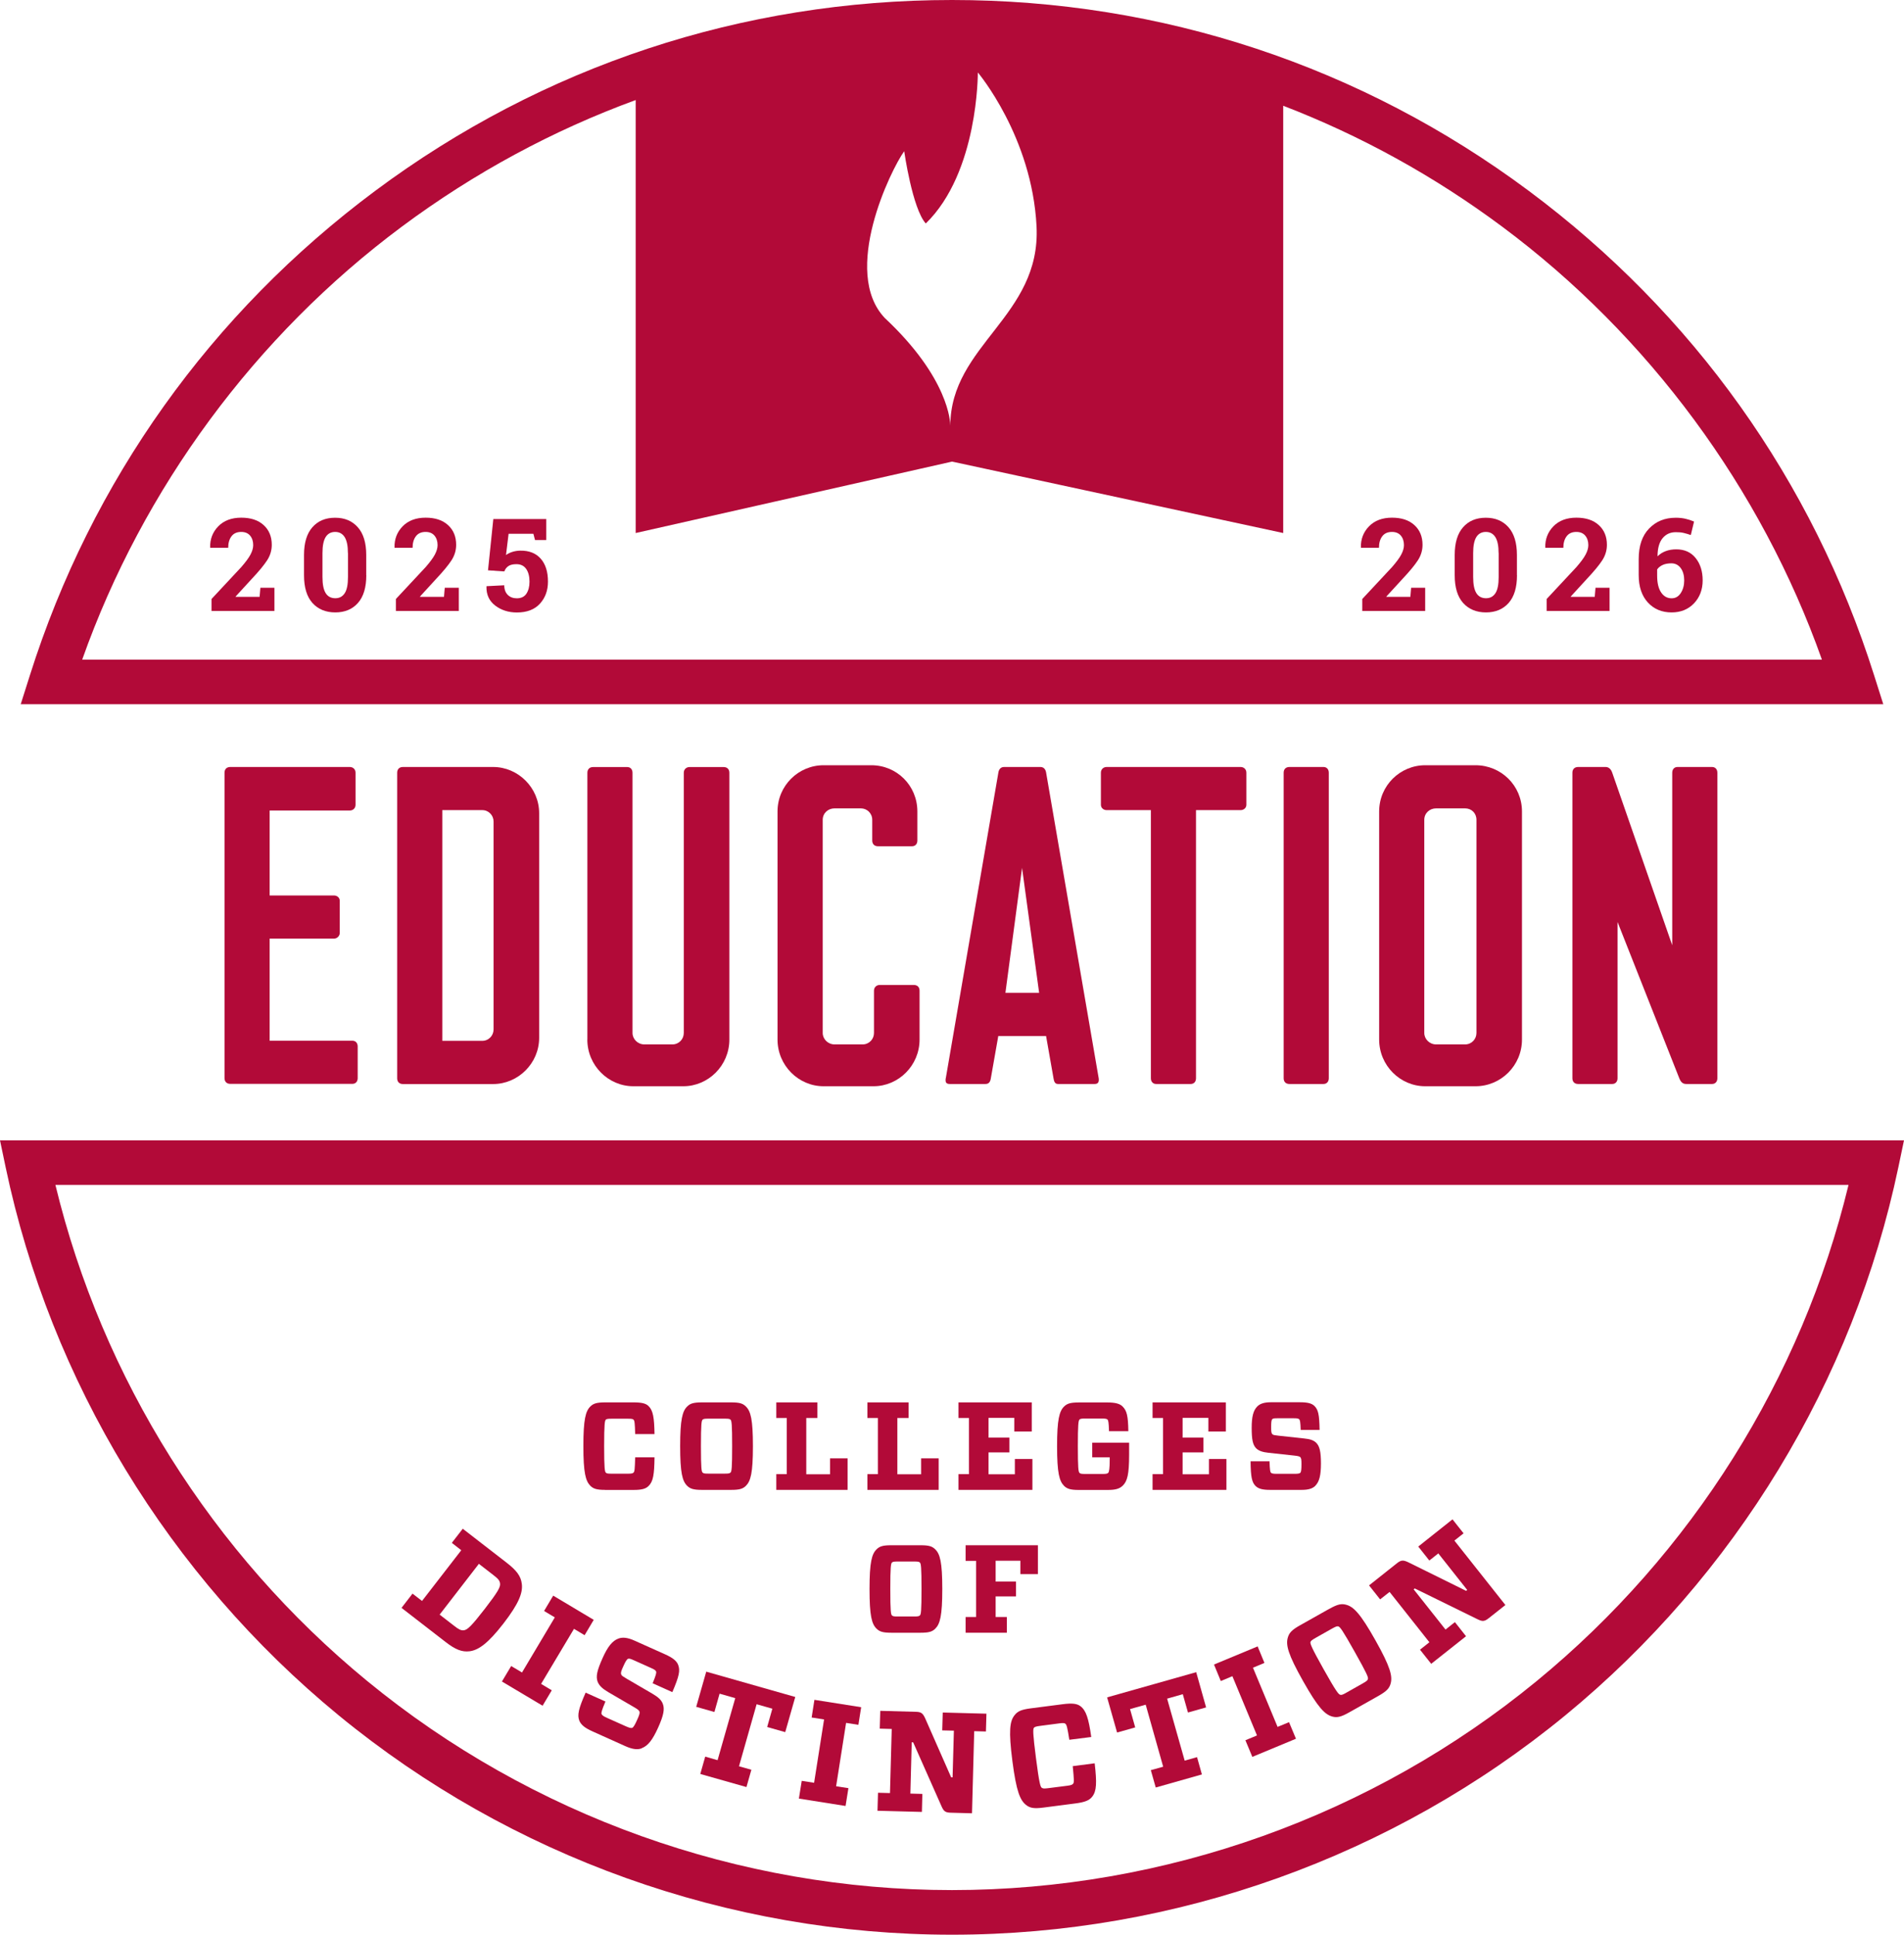 <?xml version="1.0" encoding="UTF-8"?><svg id="b" xmlns="http://www.w3.org/2000/svg" viewBox="0 0 294.1 298.76"><g id="c"><path d="M8.56,182.98c7.23,29.87,24.21,56.93,48.13,76.58,25.37,20.83,57.46,32.31,90.36,32.31s64.98-11.47,90.35-32.31c23.93-19.65,40.91-46.71,48.13-76.58H8.56ZM147.05,298.76c-34.49,0-68.13-12.03-94.73-33.87C26.08,243.35,7.81,213.28.87,180.24l-.87-4.15h294.1l-.87,4.15c-6.94,33.04-25.21,63.1-51.45,84.65-26.6,21.84-60.24,33.87-94.72,33.87" fill="#b20a38"/><path d="M12.7,101.85c9.36-26.43,26.76-50.04,49.38-66.86,11.18-8.31,23.32-14.86,36.11-19.54v66.86l48.87-11.03,51.15,11.03V16.33c11.95,4.6,23.32,10.85,33.82,18.67,22.61,16.82,40.01,40.42,49.39,66.86H12.7ZM139.67,23.37s1.26,8.85,3.33,11.14c8.15-7.93,8.04-23.32,8.04-23.32,0,0,8.38,9.9,9.07,23.78.69,13.89-13.29,18.27-13.32,30.76,0-.48-.18-7.32-10.12-16.62-6.77-7.13.92-22.88,2.99-25.75M289.48,104.27c-9.5-30.05-27.95-55.9-53.34-74.8C210.24,10.19,179.42,0,147.05,0s-63.19,10.19-89.08,29.46C32.57,48.37,14.12,74.22,4.62,104.27l-1.42,4.48h287.7l-1.42-4.48Z" fill="#b20a38"/><path d="M93.45,230.07c-1.27,0-1.79-.17-2.26-.63-.73-.74-1.08-1.99-1.08-6.13s.35-5.41,1.08-6.12c.47-.46.99-.63,2.26-.63h4.44c1.2,0,1.88.15,2.3.58.68.67.87,1.76.91,4.31h-2.99c-.04-1.66-.09-2.07-.25-2.22-.11-.11-.29-.15-.83-.15h-2.57c-.6,0-.75.04-.89.15-.15.17-.25.66-.25,4.09s.1,3.92.25,4.08c.14.14.29.17.89.17h2.57c.56,0,.72-.06.83-.17.16-.16.2-.47.25-2.36h2.99c-.03,2.65-.21,3.75-.91,4.42-.44.46-1.12.62-2.32.62h-4.42Z" fill="#b20a38"/><path d="M108.52,227.39c.14.14.29.17.89.17h2.56c.58,0,.75-.04.87-.17.17-.15.25-.66.25-4.07s-.08-3.92-.25-4.09c-.12-.12-.29-.16-.87-.16h-2.56c-.6,0-.75.04-.89.16-.16.17-.25.66-.25,4.09s.09,3.92.25,4.07M112.96,216.56c1.3,0,1.79.17,2.26.64.73.71,1.08,1.97,1.08,6.12s-.35,5.39-1.08,6.12c-.47.46-.97.63-2.26.63h-4.56c-1.27,0-1.79-.17-2.26-.63-.74-.73-1.08-1.99-1.08-6.12s.35-5.41,1.08-6.12c.46-.47.98-.64,2.26-.64h4.56Z" fill="#b20a38"/><polygon points="121.53 218.97 119.91 218.97 119.91 216.56 126.26 216.56 126.26 218.97 124.54 218.97 124.54 227.66 128.21 227.66 128.21 225.2 130.92 225.2 130.92 230.07 119.91 230.07 119.91 227.64 121.53 227.64 121.53 218.97" fill="#b20a38"/><polygon points="135.6 218.97 133.98 218.97 133.98 216.56 140.34 216.56 140.34 218.97 138.61 218.97 138.61 227.66 142.28 227.66 142.28 225.2 144.99 225.2 144.99 230.07 133.98 230.07 133.98 227.64 135.6 227.64 135.6 218.97" fill="#b20a38"/><polygon points="148.05 218.97 148.05 216.56 159.37 216.56 159.37 221.06 156.67 221.06 156.67 218.95 152.69 218.95 152.69 222 155.92 222 155.92 224.28 152.69 224.28 152.69 227.66 156.76 227.66 156.76 225.3 159.47 225.3 159.47 230.07 148.05 230.07 148.05 227.64 149.67 227.64 149.67 218.97 148.05 218.97" fill="#b20a38"/><path d="M171.3,221c-.04-1.35-.1-1.64-.23-1.79-.11-.1-.27-.16-.85-.16h-2.59c-.6,0-.75.04-.89.16-.17.19-.25.79-.25,4.12s.08,3.94.25,4.11c.14.14.29.17.89.17h2.68c.54,0,.74-.04.87-.17.14-.14.23-.67.23-2.01v-.39h-2.7v-2.26h5.7v1.83c0,3.11-.29,4.12-.97,4.79-.5.5-1.15.68-2.32.68h-4.5c-1.27,0-1.79-.17-2.26-.63-.73-.74-1.08-1.99-1.08-6.12s.35-5.41,1.08-6.13c.47-.46.99-.63,2.26-.63h4.46c1.2,0,1.89.2,2.3.6.67.66.87,1.41.91,3.84h-2.99Z" fill="#b20a38"/><polygon points="178.03 218.97 178.03 216.56 189.35 216.56 189.35 221.06 186.65 221.06 186.65 218.95 182.67 218.95 182.67 222 185.89 222 185.89 224.28 182.67 224.28 182.67 227.66 186.74 227.66 186.74 225.3 189.44 225.3 189.44 230.07 178.03 230.07 178.03 227.64 179.65 227.64 179.65 218.97 178.03 218.97" fill="#b20a38"/><path d="M203.17,229.44c-.41.41-1.02.63-2.1.63h-4.87c-1.14,0-1.79-.15-2.26-.6-.56-.56-.75-1.39-.77-3.81h2.93c.04,1.33.1,1.64.22,1.76.11.11.3.17.88.17h2.73c.56,0,.79-.04.93-.16.13-.16.17-.52.17-1.33,0-.67-.02-.93-.2-1.1-.11-.11-.38-.17-.93-.23l-3.96-.43c-.93-.1-1.49-.29-1.91-.69-.52-.54-.69-1.33-.69-3.17,0-1.72.25-2.68.87-3.3.41-.41,1.05-.64,2.07-.64h4.52c1.16,0,1.82.16,2.24.58.58.58.75,1.31.79,3.69h-2.92c-.04-1.21-.1-1.5-.23-1.64-.12-.12-.29-.16-.84-.16h-2.51c-.5,0-.69.02-.81.14-.14.14-.17.5-.17,1.24,0,.68.02.93.19,1.08.12.14.33.16.93.23l3.96.43c.93.09,1.47.27,1.88.67.52.52.73,1.36.73,3.19s-.25,2.82-.87,3.44" fill="#b20a38"/><path d="M137.77,249.45c.14.14.29.17.89.17h2.56c.58,0,.75-.04.87-.17.17-.15.25-.66.25-4.07s-.08-3.92-.25-4.09c-.12-.12-.29-.16-.87-.16h-2.56c-.6,0-.75.04-.89.16-.16.17-.25.66-.25,4.09s.09,3.92.25,4.07M142.21,238.62c1.3,0,1.79.17,2.26.64.73.71,1.08,1.97,1.08,6.12s-.35,5.39-1.08,6.12c-.47.46-.97.63-2.26.63h-4.56c-1.27,0-1.79-.17-2.26-.63-.74-.73-1.08-1.99-1.08-6.12s.35-5.41,1.08-6.12c.46-.47.98-.64,2.26-.64h4.56Z" fill="#b20a38"/><polygon points="149.15 241.03 149.15 238.62 160.32 238.62 160.32 243.08 157.61 243.08 157.61 241.01 153.79 241.01 153.79 244.23 156.93 244.23 156.93 246.52 153.79 246.52 153.79 249.7 155.52 249.7 155.52 252.13 149.15 252.13 149.15 249.7 150.77 249.7 150.77 241.03 149.15 241.03" fill="#b20a38"/><path d="M67.92,249.34l2.21,1.71c.73.57,1.07.75,1.52.7.56-.07,1.19-.67,3.22-3.29,2.02-2.62,2.45-3.38,2.37-3.94-.06-.47-.31-.74-1.05-1.31l-2.22-1.72-6.06,7.84ZM80.6,244.59c.18,1.39-.49,3.08-2.84,6.12-2.34,3.02-3.82,4.1-5.21,4.28-1.18.15-2.21-.25-3.76-1.46l-6.77-5.24,1.7-2.2,1.47,1.13,6.06-7.83-1.46-1.14,1.69-2.18,6.77,5.24c1.55,1.2,2.21,2.08,2.35,3.27" fill="#b20a38"/><polygon points="85.23 261.02 83.81 263.4 77.53 259.66 78.96 257.27 80.63 258.27 85.7 249.76 84.04 248.77 85.45 246.4 91.71 250.14 90.3 252.51 88.66 251.53 83.58 260.03 85.23 261.02" fill="#b20a38"/><path d="M99.12,269.98c-.61.23-1.36.18-2.49-.32l-5.07-2.28c-1.19-.53-1.8-1-2.08-1.68-.32-.85-.14-1.8.98-4.32l3.06,1.37c-.59,1.4-.67,1.76-.6,1.93.07.17.24.33.85.6l2.84,1.27c.58.26.85.33,1.04.27.21-.1.42-.46.8-1.31.31-.7.41-.98.31-1.24-.07-.17-.32-.36-.86-.67l-3.93-2.29c-.92-.54-1.41-1-1.66-1.62-.29-.81-.1-1.71.76-3.63.8-1.79,1.51-2.68,2.45-3.03.61-.23,1.38-.18,2.45.3l4.71,2.11c1.21.54,1.82,1.01,2.07,1.65.33.87.17,1.72-.9,4.21l-3.04-1.37c.53-1.29.6-1.61.53-1.82-.07-.17-.23-.3-.8-.55l-2.61-1.17c-.52-.23-.73-.3-.91-.24-.21.08-.42.44-.76,1.2-.32.7-.41.98-.3,1.22.05.2.27.31.86.67l3.93,2.29c.92.54,1.4.97,1.63,1.58.3.79.14,1.75-.72,3.66-.87,1.93-1.58,2.82-2.52,3.18" fill="#b20a38"/><polygon points="116.06 273.29 115.3 275.96 108.17 273.94 108.93 271.26 110.84 271.81 113.57 262.23 111.15 261.54 110.35 264.37 107.54 263.57 109.09 258.14 122.84 262.05 121.29 267.48 118.5 266.69 119.3 263.86 116.87 263.17 114.15 272.75 116.06 273.29" fill="#b20a38"/><polygon points="131.05 276.13 130.61 278.88 123.4 277.74 123.84 275 125.75 275.3 127.29 265.52 125.37 265.22 125.8 262.49 133.02 263.63 132.59 266.35 130.69 266.05 129.15 275.84 131.05 276.13" fill="#b20a38"/><path d="M147.33,267.25l-1.79-.04.08-2.76,6.75.18-.08,2.75-1.81-.05-.34,12.68-3.29-.09c-.84-.02-1.08-.23-1.41-.97l-4.39-9.9h-.22l-.21,7.92,1.85.05-.07,2.78-6.86-.18.08-2.78,1.85.05.27-9.9-1.85-.05.08-2.75,5.51.15c.81.02,1.05.22,1.41.97l4.03,9.15h.22s.2-7.21.2-7.21Z" fill="#b20a38"/><path d="M161.16,279.13c-1.44.19-2.06.07-2.65-.39-.94-.73-1.52-2.09-2.13-6.78-.61-4.71-.4-6.18.33-7.09.46-.6,1.02-.87,2.47-1.06l5.03-.65c1.36-.17,2.15-.1,2.69.32.87.67,1.25,1.87,1.66,4.75l-3.39.43c-.29-1.88-.41-2.33-.61-2.48-.15-.11-.35-.13-.96-.05l-2.91.38c-.68.09-.85.15-.99.3-.15.22-.18.78.32,4.67.5,3.87.68,4.43.88,4.58.17.13.35.16,1.03.07l2.91-.37c.64-.08.8-.17.92-.32.16-.2.15-.55-.06-2.71l3.39-.44c.34,3,.31,4.28-.38,5.15-.44.59-1.18.86-2.54,1.04l-5.01.65Z" fill="#b20a38"/><polygon points="184.9 271.34 185.65 274.01 178.52 276.03 177.76 273.35 179.67 272.82 176.97 263.24 174.55 263.92 175.35 266.75 172.55 267.54 171.01 262.11 184.77 258.22 186.3 263.66 183.5 264.45 182.7 261.62 180.28 262.31 182.99 271.88 184.9 271.34" fill="#b20a38"/><polygon points="199.11 265.94 200.18 268.5 193.44 271.3 192.37 268.73 194.16 267.99 190.36 258.84 188.57 259.59 187.52 257.04 194.26 254.24 195.31 256.79 193.54 257.53 197.34 266.67 199.11 265.94" fill="#b20a38"/><path d="M206.99,261.71c.21.06.39.01.98-.33l2.55-1.44c.58-.33.73-.46.77-.66.09-.25-.12-.79-2.03-4.19-1.92-3.42-2.27-3.86-2.54-3.94-.18-.05-.37.01-.95.33l-2.55,1.44c-.6.34-.73.46-.8.65-.05.26.12.79,2.04,4.21,1.92,3.42,2.29,3.85,2.53,3.91M205.34,248.44c1.29-.73,1.89-.83,2.6-.63,1.13.3,2.19,1.35,4.51,5.48,2.32,4.12,2.67,5.56,2.35,6.7-.2.72-.6,1.17-1.89,1.9l-4.53,2.55c-1.27.72-1.89.83-2.6.63-1.14-.32-2.19-1.37-4.51-5.49-2.33-4.13-2.68-5.57-2.35-6.7.2-.72.62-1.19,1.89-1.9l4.53-2.55Z" fill="#b20a38"/><path d="M222.18,239.87l-1.4,1.11-1.71-2.16,5.29-4.2,1.71,2.16-1.42,1.12,7.88,9.95-2.58,2.04c-.66.52-.97.52-1.7.17l-9.72-4.77-.17.14,4.92,6.21,1.45-1.15,1.72,2.18-5.38,4.26-1.73-2.18,1.45-1.15-6.15-7.77-1.46,1.15-1.71-2.16,4.32-3.43c.64-.5.95-.5,1.7-.16l8.97,4.43.17-.14-4.48-5.66Z" fill="#b20a38"/><path d="M34.68,166.51v-47.19c0-.54.34-.88.88-.88h18.48c.47,0,.88.34.88.88v4.96c0,.54-.41.88-.88.88h-12.39v13.12h9.95c.47,0,.88.34.88.82v4.96c0,.48-.41.88-.88.88h-9.95v15.77h12.79c.47,0,.81.34.81.88v4.9c0,.54-.34.88-.81.88h-18.88c-.54,0-.88-.34-.88-.88Z" fill="#b20a38"/><path d="M61.35,166.51v-47.19c0-.54.34-.88.88-.88h13.94c3.86,0,7.11,3.2,7.11,7.14v34.68c0,3.94-3.25,7.14-7.11,7.14h-13.94c-.54,0-.88-.34-.88-.88ZM74.48,160.73c1.02,0,1.76-.82,1.76-1.77v-32.09c0-.95-.74-1.77-1.76-1.77h-6.16v35.63h6.16Z" fill="#b20a38"/><path d="M90.73,160.53v-41.2c0-.54.34-.88.88-.88h5.28c.47,0,.81.34.81.88v40.18c0,.95.81,1.77,1.83,1.77h4.33c1.02,0,1.76-.82,1.76-1.77v-40.18c0-.54.41-.88.88-.88h5.28c.54,0,.88.34.88.88v41.2c0,4.01-3.25,7.21-7.11,7.21h-7.72c-3.86,0-7.11-3.2-7.11-7.21Z" fill="#b20a38"/><path d="M120.1,160.53v-35.22c0-4.01,3.25-7.14,7.11-7.14h7.38c3.93,0,7.11,3.13,7.11,7.14v4.49c0,.54-.34.88-.81.88h-5.28c-.54,0-.88-.34-.88-.88v-3.2c0-1.02-.81-1.77-1.76-1.77h-4.06c-1.02,0-1.83.75-1.83,1.77v32.91c0,.95.81,1.77,1.83,1.77h4.33c1.02,0,1.76-.82,1.76-1.77v-6.53c0-.54.41-.88.88-.88h5.28c.54,0,.88.34.88.88v7.55c0,4.01-3.25,7.21-7.11,7.21h-7.72c-3.86,0-7.11-3.2-7.11-7.21Z" fill="#b20a38"/><path d="M146.09,166.51l8.12-47.19c.07-.48.34-.88.88-.88h5.62c.54,0,.81.41.88.88l8.12,47.19c.07.54-.07.88-.61.88h-5.69c-.47,0-.61-.41-.68-.88l-1.15-6.53h-7.38l-1.15,6.53c-.07.48-.27.88-.81.88h-5.55c-.61,0-.68-.34-.61-.88ZM160.51,153.32l-2.64-19.31-2.57,19.31h5.21Z" fill="#b20a38"/><path d="M177.77,166.51v-41.41h-6.84c-.47,0-.88-.34-.88-.82v-4.96c0-.54.41-.88.88-.88h20.71c.47,0,.88.34.88.88v4.96c0,.48-.41.82-.88.82h-6.9v41.41c0,.54-.34.88-.81.88h-5.35c-.47,0-.81-.34-.81-.88Z" fill="#b20a38"/><path d="M198.28,166.51v-47.19c0-.54.34-.88.88-.88h5.28c.47,0,.81.34.81.88v47.19c0,.54-.34.88-.81.88h-5.28c-.54,0-.88-.34-.88-.88Z" fill="#b20a38"/><path d="M213.03,160.53v-35.22c0-4.01,3.25-7.14,7.11-7.14h7.78c3.93,0,7.17,3.13,7.17,7.14v35.22c0,4.01-3.25,7.21-7.17,7.21h-7.78c-3.86,0-7.11-3.2-7.11-7.21ZM226.3,161.28c1.02,0,1.76-.82,1.76-1.77v-32.91c0-1.02-.75-1.77-1.76-1.77h-4.47c-1.02,0-1.83.75-1.83,1.77v32.91c0,.95.81,1.77,1.83,1.77h4.47Z" fill="#b20a38"/><path d="M242.88,166.51v-47.19c0-.54.34-.88.88-.88h4.26c.41,0,.81.27,1.01.88l9.27,26.65v-26.65c0-.54.34-.88.81-.88h5.35c.47,0,.81.34.81.88v47.19c0,.54-.34.88-.81.88h-3.99c-.47,0-.81-.2-1.08-.88l-9.54-24.14v24.14c0,.54-.34.88-.81.88h-5.28c-.54,0-.88-.34-.88-.88Z" fill="#b20a38"/><path d="M32.67,94.37v-1.87l4.6-4.93c.66-.76,1.14-1.4,1.42-1.93s.42-1.01.42-1.46c0-.6-.16-1.09-.48-1.47s-.78-.57-1.37-.57c-.66,0-1.16.22-1.5.67s-.51,1.04-.51,1.78h-2.77l-.02-.06c-.03-1.28.39-2.37,1.26-3.26s2.06-1.33,3.54-1.33,2.62.38,3.46,1.14,1.26,1.78,1.26,3.05c0,.86-.24,1.65-.71,2.38s-1.25,1.68-2.35,2.85l-2.53,2.76.02.05h3.69l.12-1.41h2.17v3.59h-9.71Z" fill="#b20a38"/><path d="M56.58,88.83c0,1.88-.43,3.31-1.29,4.28s-2.03,1.46-3.5,1.46-2.66-.49-3.53-1.46-1.3-2.4-1.3-4.28v-3.13c0-1.88.43-3.3,1.29-4.28s2.03-1.47,3.51-1.47,2.64.49,3.51,1.47,1.3,2.41,1.3,4.28v3.13ZM53.74,85.41c0-1.13-.17-1.95-.51-2.48s-.83-.79-1.46-.79-1.13.26-1.46.78-.5,1.35-.5,2.48v3.7c0,1.15.17,1.98.5,2.5s.83.78,1.48.78,1.12-.26,1.46-.78.5-1.35.5-2.5v-3.7Z" fill="#b20a38"/><path d="M61.15,94.37v-1.87l4.6-4.93c.66-.76,1.14-1.4,1.42-1.93s.42-1.01.42-1.46c0-.6-.16-1.09-.48-1.47s-.78-.57-1.37-.57c-.66,0-1.16.22-1.5.67s-.51,1.04-.51,1.78h-2.77l-.02-.06c-.03-1.28.39-2.37,1.26-3.26s2.06-1.33,3.54-1.33,2.62.38,3.46,1.14,1.26,1.78,1.26,3.05c0,.86-.24,1.65-.71,2.38s-1.25,1.68-2.35,2.85l-2.53,2.76.02.05h3.69l.12-1.41h2.17v3.59h-9.71Z" fill="#b20a38"/><path d="M82.64,83.39l-.25-.96h-3.83l-.4,3.28c.27-.2.59-.36.96-.48s.78-.19,1.23-.2c1.37-.02,2.42.39,3.17,1.24s1.12,2.02,1.12,3.54c0,1.37-.41,2.5-1.24,3.41s-2.01,1.36-3.56,1.36c-1.3,0-2.42-.36-3.35-1.07s-1.38-1.69-1.35-2.94l.02-.05,2.73-.14c0,.63.18,1.12.54,1.48s.83.53,1.41.53c.66,0,1.16-.24,1.47-.71s.48-1.09.48-1.85c0-.82-.17-1.48-.51-1.97s-.84-.74-1.51-.74c-.54,0-.96.1-1.25.3s-.5.48-.62.82l-2.52-.17.82-7.92h8.18v3.24h-1.76Z" fill="#b20a38"/><path d="M210.42,94.37v-1.87l4.6-4.93c.66-.76,1.14-1.4,1.42-1.93s.42-1.01.42-1.46c0-.6-.16-1.09-.48-1.47s-.78-.57-1.37-.57c-.66,0-1.16.22-1.5.67s-.51,1.04-.51,1.78h-2.77l-.02-.06c-.03-1.28.39-2.37,1.26-3.26s2.06-1.33,3.54-1.33,2.62.38,3.46,1.14,1.26,1.78,1.26,3.05c0,.86-.24,1.65-.71,2.38s-1.25,1.68-2.35,2.85l-2.53,2.76.02.05h3.69l.12-1.41h2.17v3.59h-9.71Z" fill="#b20a38"/><path d="M234.32,88.83c0,1.88-.43,3.31-1.29,4.28s-2.03,1.46-3.5,1.46-2.66-.49-3.53-1.46-1.3-2.4-1.3-4.28v-3.13c0-1.88.43-3.3,1.29-4.28s2.03-1.47,3.51-1.47,2.64.49,3.51,1.47,1.3,2.41,1.3,4.28v3.13ZM231.48,85.41c0-1.13-.17-1.95-.51-2.48s-.83-.79-1.46-.79-1.13.26-1.46.78-.5,1.35-.5,2.48v3.7c0,1.15.17,1.98.5,2.5s.83.78,1.48.78,1.12-.26,1.46-.78.5-1.35.5-2.5v-3.7Z" fill="#b20a38"/><path d="M238.9,94.37v-1.87l4.6-4.93c.66-.76,1.14-1.4,1.42-1.93s.42-1.01.42-1.46c0-.6-.16-1.09-.48-1.47s-.78-.57-1.37-.57c-.66,0-1.16.22-1.5.67s-.51,1.04-.51,1.78h-2.77l-.02-.06c-.03-1.28.39-2.37,1.26-3.26s2.06-1.33,3.54-1.33,2.62.38,3.46,1.14,1.26,1.78,1.26,3.05c0,.86-.24,1.65-.71,2.38s-1.25,1.68-2.35,2.85l-2.53,2.76.02.05h3.69l.12-1.41h2.17v3.59h-9.71Z" fill="#b20a38"/><path d="M258.83,79.95c.53,0,1.03.05,1.48.15s.91.25,1.36.44l-.5,2.08c-.41-.14-.79-.25-1.13-.33s-.74-.11-1.19-.11c-.85,0-1.53.31-2.04.93s-.77,1.53-.78,2.73l.03.05c.32-.33.72-.59,1.22-.78s1.04-.28,1.65-.28c1.27,0,2.27.45,2.99,1.35s1.08,2.05,1.08,3.45-.45,2.61-1.34,3.54-2.04,1.4-3.46,1.4c-1.5,0-2.72-.51-3.66-1.53s-1.42-2.43-1.42-4.23v-2.5c0-2.01.53-3.58,1.6-4.69s2.43-1.67,4.11-1.67ZM258.18,86.99c-.53,0-.98.08-1.35.25s-.66.4-.86.69v.95c0,1.13.2,1.99.61,2.6s.95.91,1.63.91c.59,0,1.06-.27,1.41-.81s.53-1.19.53-1.95-.18-1.43-.54-1.91-.84-.73-1.44-.73Z" fill="#b20a38"/></g></svg>